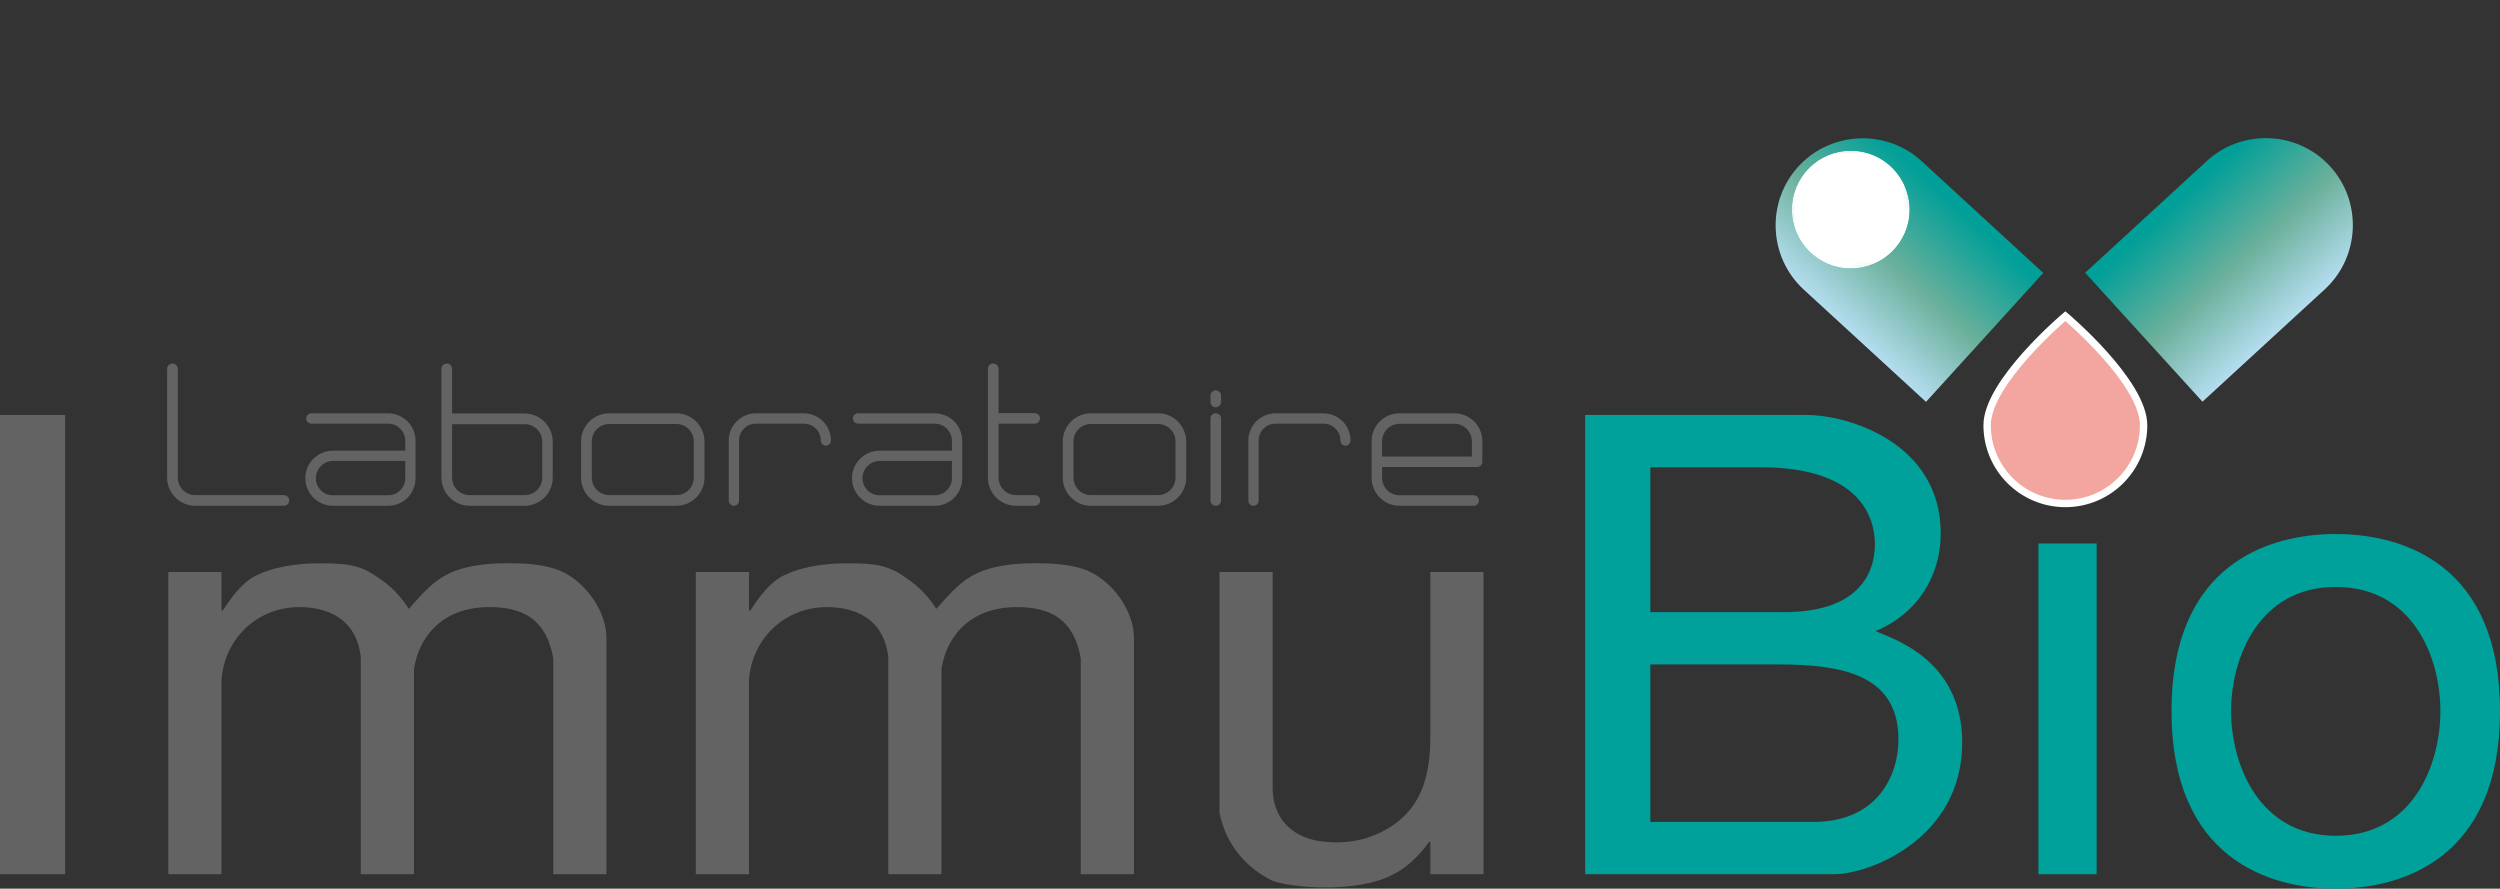 <?xml version="1.0" encoding="UTF-8"?>
<svg xmlns="http://www.w3.org/2000/svg" xmlns:xlink="http://www.w3.org/1999/xlink" id="Calque_1" version="1.1" viewBox="0 0 256.539 91.194">
  <rect x="0" y="0" width="256.539" height="91.194" fill="#333333" stroke="none"/>
  <defs>
    <style>
      .st0 {
        fill: #646363;
      }

      .st1 {
        mask: url(#mask);
      }

      .st2, .st3 {
        fill: none;
      }

      .st3 {
        stroke: #fff;
        stroke-miterlimit: 10;
        stroke-width: .757px;
      }

      .st4 {
        fill: url(#Dégradé_sans_nom_2);
      }

      .st5 {
        clip-path: url(#clippath-1);
      }

      .st6 {
        clip-path: url(#clippath-3);
      }

      .st7 {
        fill: url(#Dégradé_sans_nom_4);
      }

      .st8 {
        fill: #f3a5a0;
      }

      .st9 {
        fill: url(#Dégradé_sans_nom_3);
      }

      .st10 {
        fill: url(#Dégradé_sans_nom_21);
      }

      .st11 {
        fill: #00a19a;
      }

      .st12 {
        clip-path: url(#clippath-2);
      }

      .st13 {
        clip-path: url(#clippath);
      }
    </style>
    <clipPath id="clippath">
      <path class="st2" d="M184.552,17.074c-3.326,3.624-3.085,9.31.537,12.638l12.55,11.526,12.033-13.232-12.483-11.468c-1.71-1.571-3.88-2.346-6.045-2.346-2.42,0-4.835.97-6.592,2.882"></path>
    </clipPath>
    <linearGradient id="Dégradé_sans_nom_2" data-name="Dégradé sans nom 2" x1="-503.724" y1="535.224" x2="-502.724" y2="535.224" gradientTransform="translate(9165.036 9568.016) scale(17.825 -17.825)" gradientUnits="userSpaceOnUse">
      <stop offset="0" stop-color="#bce2f8"></stop>
      <stop offset=".5" stop-color="#6bb09b"></stop>
      <stop offset="1" stop-color="#009f98"></stop>
    </linearGradient>
    <clipPath id="clippath-1">
      <path class="st2" d="M226.457,16.519l-12.485,11.468,12.036,13.232,12.548-11.527c3.622-3.328,3.864-9.014.536-12.637-1.755-1.912-4.17-2.882-6.591-2.882-2.165,0-4.334.775-6.044,2.346"></path>
    </clipPath>
    <linearGradient id="Dégradé_sans_nom_21" data-name="Dégradé sans nom 2" x1="-529.432" y1="563.21" x2="-528.432" y2="563.21" gradientTransform="translate(-9810.935 -9400.144) rotate(-90) scale(17.825)" xlink:href="#Dégradé_sans_nom_2"></linearGradient>
    <clipPath id="clippath-2">
      <path class="st2" d="M183.875,21.508c0,3.337,2.707,6.04,6.044,6.04s6.042-2.703,6.042-6.04-2.705-6.044-6.042-6.044-6.044,2.706-6.044,6.044"></path>
    </clipPath>
    <clipPath id="clippath-3">
      <rect class="st2" x="183.208" y="14.797" width="13.421" height="13.42" transform="translate(-1.211 22.453) rotate(-6.744)"></rect>
    </clipPath>
    <radialGradient id="Dégradé_sans_nom_4" data-name="Dégradé sans nom 4" cx="-474.163" cy="593.019" fx="-474.163" fy="593.019" r="1" gradientTransform="translate(-5137.28 4274.749) rotate(90) scale(8.98 -8.98)" gradientUnits="userSpaceOnUse">
      <stop offset="0" stop-color="#fff"></stop>
      <stop offset="1" stop-color="#000"></stop>
    </radialGradient>
    <mask id="mask" x="180.728" y="12.317" width="18.379" height="18.378" maskUnits="userSpaceOnUse">
      <g class="st6">
        <rect class="st7" x="181.643" y="13.232" width="16.551" height="16.55" transform="translate(-1.212 22.446) rotate(-6.742)"></rect>
      </g>
    </mask>
    <radialGradient id="Dégradé_sans_nom_3" data-name="Dégradé sans nom 3" cx="-474.163" cy="593.019" fx="-474.163" fy="593.019" r="1" gradientTransform="translate(-5137.268 4274.765) rotate(90) scale(8.98 -8.98)" gradientUnits="userSpaceOnUse">
      <stop offset="0" stop-color="#fff"></stop>
      <stop offset="1" stop-color="#fff"></stop>
    </radialGradient>
  </defs>
  <rect class="st0" y="42.58" width="6.684" height="47.128"></rect>
  <path class="st0" d="M17.272,58.694h5.458v3.958h.128c.78-1.182,1.951-2.895,3.445-3.605,1.558-.767,3.768-1.239,6.431-1.239,2.08,0,3.899,0,5.653,1.181,1.235.827,2.274,1.536,3.573,3.486,1.43-1.595,2.534-3.013,4.614-3.84,1.428-.592,3.507-.827,5.002-.827,2.338-.059,4.677.118,6.302.945,2.209,1.122,4.354,3.899,4.354,6.734v24.222h-5.459v-22.154c-.715-4.076-3.183-5.257-6.562-5.257-4.938,0-7.277,3.189-7.73,6.379v21.032h-5.459v-22.272c-.454-4.076-3.573-5.139-6.301-5.139-4.288,0-7.667,3.189-7.991,7.443v19.968h-5.458v-31.015Z"></path>
  <path class="st0" d="M71.4,58.694h5.459v3.958h.129c.78-1.182,1.949-2.895,3.444-3.605,1.559-.767,3.767-1.239,6.432-1.239,2.078,0,3.897,0,5.651,1.181,1.236.827,2.274,1.536,3.575,3.486,1.428-1.595,2.534-3.013,4.612-3.84,1.428-.592,3.508-.827,5.002-.827,2.338-.059,4.679.118,6.304.945,2.208,1.122,4.352,3.899,4.352,6.734v24.222h-5.458v-22.154c-.715-4.076-3.182-5.257-6.562-5.257-4.938,0-7.276,3.189-7.731,6.379v21.032h-5.457v-22.272c-.456-4.076-3.573-5.139-6.303-5.139-4.288,0-7.667,3.189-7.99,7.443v19.968h-5.459v-31.015Z"></path>
  <path class="st0" d="M146.775,89.708v-3.31h-.13c-1.039,1.479-2.469,2.778-3.767,3.369-1.754.945-4.419,1.3-6.888,1.3-2.404,0-4.614-.355-5.459-.709-2.532-1.241-4.741-3.604-5.391-6.971v-24.694h5.456v21.918c-.065,2.304.911,4.017,2.6,4.962.845.472,1.884.768,3.055.825,1.168.12,2.469,0,3.832-.353,5.912-1.89,6.692-6.498,6.692-10.515v-16.837h5.458v31.015h-5.458Z"></path>
  <path class="st11" d="M162.665,42.581h22.686c4.411,0,13.797,2.91,13.797,12.154,0,4.394-2.417,8.275-6.684,10.02,1.421.71,8.89,2.714,8.89,11.442,0,9.826-9.46,13.511-13.158,13.511h-25.531v-47.127ZM169.351,62.814h13.726c7.609,0,9.316-3.941,9.316-6.979,0-2.716-1.494-7.888-11.735-7.888h-11.307v14.867ZM169.351,84.343h16.712c6.613,0,8.747-4.784,8.747-8.469,0-6.852-6.186-7.693-12.445-7.693h-13.014v16.162Z"></path>
  <path class="st11" d="M215.148,49.306h-5.974v-6.724h5.974v6.724ZM215.148,89.708h-5.974v-33.939h5.974v33.939Z"></path>
  <path class="st11" d="M239.683,91.194c-6.827,0-16.854-3.102-16.854-18.229s10.027-18.166,16.854-18.166,16.856,3.038,16.856,18.166-10.028,18.229-16.856,18.229M239.683,60.229c-7.822,0-10.738,7.175-10.738,12.736s2.916,12.799,10.738,12.799c7.895,0,10.739-7.24,10.739-12.799s-2.844-12.736-10.739-12.736"></path>
  <path class="st0" d="M17.149,37.852c0-.31.236-.548.548-.548.291,0,.547.238.547.548v11.165c0,.984.803,1.787,1.787,1.787h9.105c.291,0,.546.258.546.549,0,.31-.255.546-.546.546h-9.105c-1.585,0-2.882-1.295-2.882-2.882v-11.165Z"></path>
  <path class="st0" d="M39.817,42.413c1.569,0,2.826,1.259,2.826,2.828v3.831c0,1.568-1.257,2.828-2.808,2.828h-5.674c-1.571,0-2.828-1.277-2.828-2.828,0-1.569,1.277-2.828,2.846-2.828h7.407v-1.003c0-.984-.803-1.769-1.769-1.769h-7.846c-.309,0-.549-.239-.549-.53s.24-.529.549-.529h7.846ZM34.161,50.823h5.674c.967,0,1.751-.785,1.751-1.751v-1.771h-7.407c-.984,0-1.769.803-1.769,1.771s.785,1.751,1.751,1.751"></path>
  <path class="st0" d="M46.393,42.431h7.443c1.588,0,2.883,1.296,2.883,2.883v3.703c0,1.588-1.295,2.883-2.883,2.883h-5.655c-1.588,0-2.883-1.295-2.883-2.883v-11.164c0-.311.236-.547.547-.547.292,0,.548.236.548.547v4.578ZM55.642,45.314c0-.985-.803-1.787-1.806-1.787h-7.443v5.49c0,.985.803,1.788,1.788,1.788h5.655c1.003,0,1.806-.803,1.806-1.788v-3.703Z"></path>
  <path class="st0" d="M69.406,42.413c1.586,0,2.882,1.295,2.882,2.882v3.722c0,1.587-1.296,2.883-2.882,2.883h-6.897c-1.587,0-2.882-1.296-2.882-2.883v-3.722c0-1.587,1.295-2.882,2.882-2.882h6.897ZM60.723,49.017c0,.985.803,1.787,1.787,1.787h6.897c.984,0,1.787-.802,1.787-1.787v-3.722c0-.984-.803-1.787-1.787-1.787h-6.897c-.984,0-1.787.803-1.787,1.787v3.722Z"></path>
  <path class="st0" d="M82.478,42.413c1.551,0,2.79,1.26,2.79,2.793,0,.291-.236.527-.529.527-.272,0-.51-.236-.51-.527,0-.968-.785-1.734-1.751-1.734h-4.909c-.948,0-1.733.766-1.733,1.734v6.165c0,.292-.238.53-.529.53s-.528-.238-.528-.53v-6.165c0-1.533,1.257-2.793,2.79-2.793h4.909Z"></path>
  <path class="st0" d="M95.913,42.413c1.569,0,2.826,1.259,2.826,2.828v3.831c0,1.568-1.257,2.828-2.808,2.828h-5.674c-1.571,0-2.828-1.277-2.828-2.828,0-1.569,1.277-2.828,2.846-2.828h7.407v-1.003c0-.984-.803-1.769-1.769-1.769h-7.846c-.309,0-.549-.239-.549-.53s.24-.529.549-.529h7.846ZM90.257,50.823h5.674c.966,0,1.751-.785,1.751-1.751v-1.771h-7.407c-.984,0-1.769.803-1.769,1.771s.785,1.751,1.751,1.751"></path>
  <path class="st0" d="M106.191,50.805c.309,0,.548.256.548.548,0,.311-.239.547-.548.547h-1.934c-1.588,0-2.883-1.295-2.883-2.882v-11.165c0-.311.236-.549.547-.549.292,0,.548.238.548.549v4.542h3.704c.309,0,.547.237.547.547,0,.291-.238.53-.547.53h-3.704v5.546c0,.984.803,1.787,1.788,1.787h1.934Z"></path>
  <path class="st0" d="M118.839,42.413c1.586,0,2.882,1.295,2.882,2.882v3.722c0,1.587-1.296,2.883-2.882,2.883h-6.897c-1.587,0-2.882-1.296-2.882-2.883v-3.722c0-1.587,1.295-2.882,2.882-2.882h6.897ZM110.155,49.017c0,.985.803,1.787,1.787,1.787h6.897c.984,0,1.787-.802,1.787-1.787v-3.722c0-.984-.803-1.787-1.787-1.787h-6.897c-.984,0-1.787.803-1.787,1.787v3.722Z"></path>
  <path class="st0" d="M124.211,40.606c0-.31.236-.547.547-.547.292,0,.548.237.548.547v.639c0,.293-.256.547-.548.547-.311,0-.547-.254-.547-.547v-.639ZM125.306,42.942v8.41c0,.312-.256.548-.548.548-.311,0-.547-.236-.547-.548v-8.41c0-.292.236-.53.547-.53.292,0,.548.238.548.53"></path>
  <path class="st0" d="M135.798,42.413c1.551,0,2.79,1.26,2.79,2.793,0,.291-.236.527-.529.527-.272,0-.51-.236-.51-.527,0-.968-.785-1.734-1.751-1.734h-4.909c-.948,0-1.733.766-1.733,1.734v6.165c0,.292-.238.53-.529.53s-.528-.238-.528-.53v-6.165c0-1.533,1.257-2.793,2.79-2.793h4.909Z"></path>
  <path class="st0" d="M149.251,42.412c1.569,0,2.863,1.277,2.863,2.865v2.099c0,.309-.236.546-.545.546h-9.743v1.113c0,.984.803,1.787,1.787,1.787h7.609c.291,0,.547.239.547.53,0,.311-.256.547-.547.547h-7.609c-1.587,0-2.864-1.277-2.864-2.864v-3.758c0-1.588,1.277-2.865,2.864-2.865h5.638ZM141.826,46.846h9.212v-1.569c0-.985-.802-1.788-1.787-1.788h-5.638c-.984,0-1.787.803-1.787,1.788v1.569Z"></path>
  <path class="st8" d="M219.967,43.637c0,4.434-3.594,8.028-8.028,8.028s-8.029-3.594-8.029-8.028,8.029-11.195,8.029-11.195c0,0,8.028,6.76,8.028,11.195"></path>
  <path class="st3" d="M219.967,43.637c0,4.434-3.594,8.028-8.028,8.028s-8.029-3.594-8.029-8.028,8.029-11.195,8.029-11.195c0,0,8.028,6.76,8.028,11.195Z"></path>
  <g class="st13">
    <rect class="st4" x="175.868" y="8.092" width="39.162" height="39.245" transform="translate(42.816 152.902) rotate(-47.429)"></rect>
  </g>
  <g class="st5">
    <rect class="st10" x="208.573" y="8.114" width="39.247" height="39.163" transform="translate(41.408 161.676) rotate(-42.571)"></rect>
  </g>
  <g class="st12">
    <g class="st1">
      <rect class="st9" x="183.207" y="14.796" width="13.421" height="13.419" transform="translate(-1.211 22.446) rotate(-6.742)"></rect>
    </g>
  </g>
</svg>
